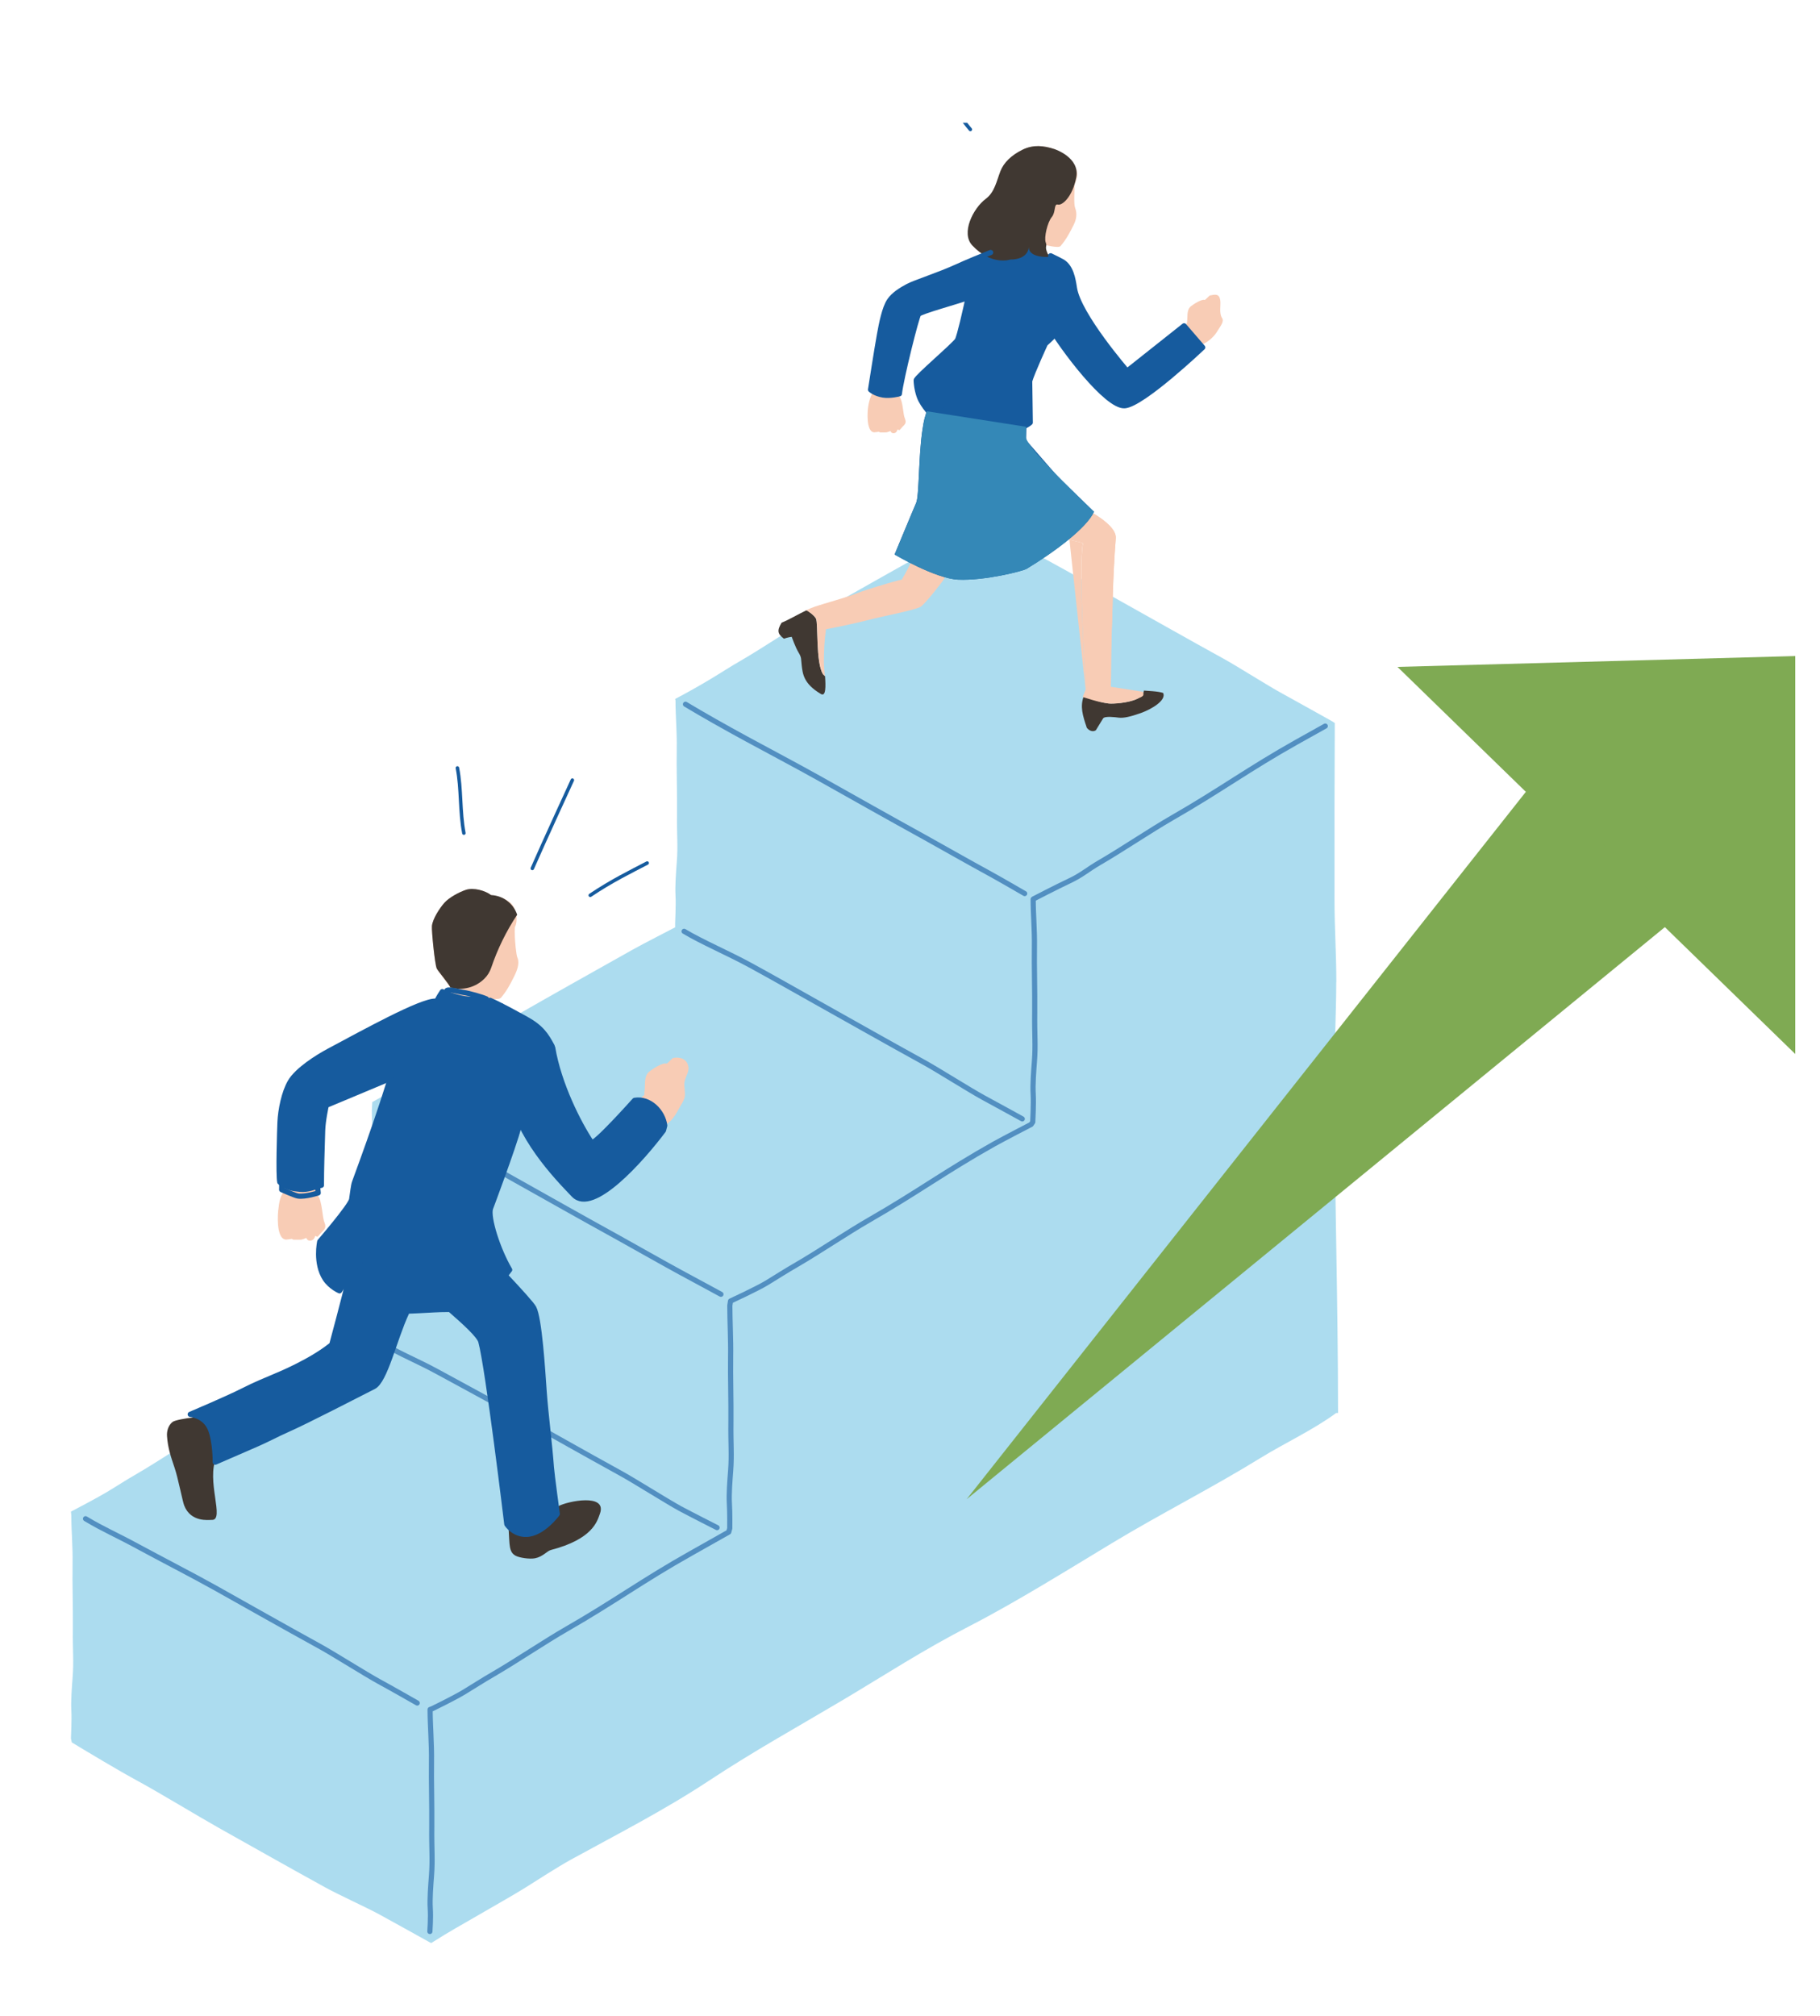 <?xml version="1.0" encoding="UTF-8"?><svg id="_レイヤー_2" xmlns="http://www.w3.org/2000/svg" width="250" height="276.91" xmlns:xlink="http://www.w3.org/1999/xlink" viewBox="0 0 250 276.91"><defs><style>.cls-1,.cls-2,.cls-3,.cls-4{fill:none;}.cls-2,.cls-3{stroke-width:.71px;}.cls-2,.cls-3,.cls-4{stroke-linecap:round;stroke-linejoin:round;}.cls-2,.cls-4{stroke:#165b9e;}.cls-5{clip-path:url(#clippath);}.cls-6{fill:#f8ccb5;}.cls-7{fill:#7faa53;}.cls-8{fill:#acdcef;}.cls-9{fill:#165b9e;}.cls-10{fill:#403832;}.cls-11{fill:#3488b7;}.cls-3{stroke:#528fc1;}.cls-4{stroke-width:.48px;}</style><clipPath id="clippath"><rect class="cls-1" y="16.86" width="250" height="250"/></clipPath></defs><g id="_デザイン"><g class="cls-5"><path class="cls-1" d="m161.12,265.79s0-.16.05,1.24c.02.63-.15,3.01.08,3.6.36.93.23,1.85-.2,2.74-.66,1.33-1.15,2.27-2.1,3.41-.32.38-2.18-.13-2.18-.13"/><g><g><path class="cls-8" d="m183.56,134.87c0-4.11-.25-7.21-.25-11.39s.01-8.26,0-12.38c0-1.93.04-11.79.04-11.79l-.33-.22s-5.38-3.01-6.9-3.84c-1.8-.97-6.14-3.72-7.93-4.71-6.16-3.4-8.42-4.71-14.61-8.17-2.93-1.64-6.43-3.64-9.41-5.26-3.07-1.68-6.93-3.41-9.41-4.89l-.5-.25c-1,.59-3.75,2.02-5.45,2.97-6.55,3.68-10.55,5.91-17.09,9.66-3.04,1.74-6.96,4.4-9.96,6.14-1.6.92-2.56,1.57-4.16,2.53-1.29.78-3.44,2-4.86,2.73l.05.22c0,2.16.21,4.22.17,6.6-.05,2.66.07,6.19.04,8.88-.04,3.34.15,4.39-.04,6.81-.1,1.29-.24,3.2-.17,4.46.08,1.33-.06,3.76-.05,3.85v.55s-4.45,2.29-5.79,3.04c-6.55,3.68-10.55,5.91-17.09,9.66-3.04,1.74-6.96,4.4-9.96,6.14-1.6.92-2.56,1.57-4.15,2.53-1.29.78-4.61,2.63-4.61,2.63l-.06,1.1c0,2.16.21,4.22.17,6.6-.05,2.66.07,6.19.04,8.88-.04,3.34.15,4.39-.04,6.81-.1,1.29-.24,3.2-.17,4.46.08,1.33-.06,3.76-.05,3.85l-.11.77s-3.73,2.04-5.07,2.79c-6.55,3.68-10.55,5.91-17.09,9.66-3.04,1.74-6.96,4.4-9.96,6.14-1.6.92-2.56,1.57-4.16,2.53-1.29.78-4.89,2.66-4.89,2.66l.05.55c0,2.16.21,4.22.17,6.6-.05,2.66.07,6.19.04,8.88-.04,3.34.15,4.39-.04,6.81-.1,1.29-.24,3.2-.17,4.46.08,1.33-.06,3.76-.05,3.85l.11.55c2.48,1.49,6.06,3.66,9.14,5.34,2.98,1.62,8.07,4.72,11,6.37,6.19,3.47,8.45,4.77,14.61,8.17,1.78.99,5.63,2.74,7.43,3.71,1.52.82,6.7,3.71,6.7,3.71l.49.26c2.72-1.73,4.11-2.45,6.69-3.96,1.54-.9,4.75-2.71,6.24-3.65,1.54-.98,4.57-2.91,6.14-3.78,6.36-3.5,12.86-6.8,19.07-10.9,6.17-4.07,11.74-7.14,18.08-10.9,6.37-3.78,11.24-7.01,17.83-10.4,6.29-3.24,13.57-7.78,19.55-11.39,6.73-4.06,13.7-7.56,20.32-11.65,3.38-2.08,7.22-3.84,10.4-6.18h.25c0-15.39-.5-30.77-.5-46.31,0-4.15.25-8.75.25-12.88Z"/><g><path class="cls-3" d="m11.75,208.6c2.48,1.49,4.19,2.18,7.26,3.85,2.98,1.62,7.57,3.98,10.5,5.62,6.19,3.47,8.45,4.77,14.61,8.17,1.78.99,6.13,3.73,7.92,4.71,1.52.82,5.27,2.96,5.27,2.96"/><path class="cls-3" d="m52.7,184.61c2.48,1.49,4.52,2.23,7.59,3.91,2.98,1.62,7.65,4.15,10.58,5.79,6.19,3.47,8.45,4.77,14.61,8.17,1.78.99,6.13,3.73,7.92,4.71,1.52.82,5.1,2.63,5.1,2.63"/><path class="cls-3" d="m93.97,127.92c2.48,1.49,6.02,2.98,9.1,4.66,2.98,1.62,6.48,3.62,9.41,5.26,6.19,3.47,8.45,4.77,14.61,8.17,1.78.99,6.13,3.73,7.92,4.71,1.52.82,5.41,2.96,5.41,2.96"/><path class="cls-3" d="m52.7,152.02c2.48,1.49,5.02,2.78,8.09,4.46,2.98,1.62,6.66,3.74,9.59,5.38,6.19,3.47,8.45,4.77,14.61,8.17,1.78.99,6.62,3.73,8.42,4.7,1.52.82,5.62,3.04,5.62,3.04"/><path class="cls-3" d="m94.16,96.73c2.48,1.49,5.33,3.1,8.4,4.77,2.98,1.62,6.99,3.74,9.92,5.38,6.19,3.47,8.45,4.77,14.61,8.17,1.78.99,6.62,3.73,8.42,4.7,1.52.82,5.24,2.98,5.24,2.98"/><path class="cls-1" d="m183.56,194.06c-3.18,2.35-7.03,4.1-10.4,6.18-6.62,4.09-13.59,7.59-20.32,11.65-5.99,3.61-13.26,8.15-19.55,11.39-6.59,3.4-11.46,6.62-17.83,10.4-6.34,3.76-11.91,6.82-18.08,10.9-6.2,4.1-12.71,7.4-19.07,10.9-1.58.87-4.6,2.8-6.14,3.78-1.49.94-4.7,2.75-6.24,3.65-2.58,1.51-3.96,2.23-6.69,3.96l-.49-.26s-5.18-2.89-6.7-3.71c-1.8-.97-5.65-2.73-7.43-3.71-6.16-3.4-8.42-4.71-14.61-8.17-2.93-1.64-8.02-4.74-11-6.37-3.07-1.68-6.66-3.85-9.14-5.34l-.11-.55c0-.09.14-2.52.05-3.85-.08-1.26.07-3.17.17-4.46.18-2.41,0-3.47.04-6.81.03-2.69-.08-6.21-.04-8.88.04-2.38-.17-4.44-.17-6.6l-.05-.55s3.61-1.88,4.89-2.66c1.6-.97,2.56-1.61,4.16-2.53,3-1.74,6.92-4.39,9.96-6.14,6.54-3.75,10.53-5.98,17.09-9.66,1.34-.75,5.07-2.79,5.07-2.79l.11-.77c0-.09.14-2.52.05-3.85-.08-1.26.07-3.17.17-4.46.18-2.41,0-3.47.04-6.81.03-2.69-.08-6.22-.04-8.88.04-2.38-.17-4.44-.17-6.6l.06-1.1s3.33-1.85,4.61-2.63c1.6-.97,2.56-1.61,4.15-2.53,3-1.74,6.92-4.39,9.96-6.14,6.54-3.75,10.53-5.98,17.09-9.66,1.34-.75,5.79-3.04,5.79-3.04v-.55c0-.09.14-2.52.05-3.85-.08-1.26.07-3.17.17-4.46.18-2.41,0-3.47.04-6.81.03-2.69-.08-6.21-.04-8.88.04-2.38-.17-4.44-.17-6.6l-.05-.22c1.41-.73,3.57-1.96,4.86-2.73,1.6-.97,2.56-1.61,4.16-2.53,3-1.74,6.92-4.39,9.96-6.14,6.54-3.75,10.53-5.98,17.09-9.66,1.7-.95,4.44-2.38,5.45-2.97l.5.25c2.48,1.49,6.34,3.22,9.41,4.89,2.98,1.62,6.48,3.62,9.41,5.26,6.19,3.47,8.45,4.77,14.61,8.17,1.78.99,6.13,3.73,7.93,4.71,1.52.82,6.9,3.84,6.9,3.84l.33.22s-.05,9.87-.04,11.79c.01,4.13,0,8.26,0,12.38s.25,7.29.25,11.39-.25,8.72-.25,12.88c0,15.54.5,30.92.5,46.31"/><path class="cls-3" d="m59.05,265.29c0-.09.14-1.86.05-3.19-.08-1.26.07-3.17.17-4.46.18-2.41,0-3.47.04-6.81.03-2.69-.08-6.21-.04-8.88.04-2.38-.19-4.99-.19-7.15l.3-.11s3.02-1.47,4.31-2.25c1.6-.97,2.56-1.61,4.15-2.53,3-1.74,6.92-4.39,9.96-6.14,6.54-3.75,10.53-6.72,17.09-10.4,1.15-.65,4.34-2.45,5.21-2.94l.14-.51c0-.09.03-2.08-.05-3.41-.08-1.26.07-3.17.17-4.46.18-2.41,0-3.47.04-6.81.03-2.69-.08-6.21-.04-8.88.04-2.38-.11-4.88-.11-7.04l.1-.62s3.67-1.7,4.95-2.48c1.6-.97,2.56-1.61,4.16-2.53,3-1.74,6.92-4.39,9.96-6.14,6.54-3.75,10.53-6.72,17.09-10.4,1.34-.75,5.13-2.71,5.13-2.71l.22-.33c0-.09.14-2.52.06-3.85-.08-1.26.07-3.17.17-4.46.18-2.41,0-3.47.04-6.81.03-2.69-.08-6.21-.04-8.88.04-2.38-.17-4.44-.17-6.6l.04-.04s3.1-1.61,4.95-2.48c1.69-.79,2.56-1.61,4.16-2.53,3-1.74,6.92-4.39,9.96-6.14,6.54-3.75,10.53-6.72,17.09-10.4,1.34-.75,3.92-2.19,3.92-2.19"/></g></g><path class="cls-10" d="m29.73,200.17s-.22-4.02-.99-4.9c-.77-.88-2.17-.58-2.17-.58-.97.09-2.57.38-2.86.61-.59.46-.82,1.25-.77,1.95.11,1.63.53,2.83,1.07,4.44.44,1.3,1.07,4.53,1.29,5.09.92,2.36,3.4,1.97,3.8,1.98,1.83.07-.84-5.46.64-8.6Z"/><path class="cls-10" d="m76.72,206.87l-6.85,3.14c.14,2.16,0,3.19.99,3.69.51.26,1.89.48,2.64.33,1.04-.2,1.66-1,2.15-1.13,5.76-1.5,6.37-3.92,6.75-4.97,1.07-2.9-4.52-1.72-5.68-1.06Z"/><path class="cls-6" d="m44.47,167.59c-.22-.81-.28-3.21-1.04-3.61l.27-.13-.06-.94-2.48.44-2.48-.72c0,.75-.01.76-.01.76,0,0,.17.08.42.18-.6.68-.73,1.4-.88,2.74,0,0-.4,3.9,1.1,3.95.18,0,.78-.1.78-.1.06.06.14.1.23.11.21.02.99,0,.99,0,.17.02.77-.24.77-.24.09.25.26.4.58.37.37-.04.55-.31.64-.65l.3.13c.24-.19.4-.47.71-.75.65-.6.3-1.01.15-1.55Z"/><path class="cls-6" d="m94.56,146.51c-.19-1.11-1.22-1.37-2.09-1.2-.14.03-.75.74-.9.78-.57-.2-2.06.82-2.4,1.11-.79.65-.48,1.89-.66,2.84v.33l-.55.55s1.93.72,2.31,1.38c.39.66,1.1,2.15,1.1,2.15,1.1-.42,1.71-1.93,2.28-2.86.63-1.02.42-1.36.35-2.52-.06-.98.7-1.71.56-2.54Z"/><path class="cls-9" d="m87.19,151.13l-.08.08s-5.53,6.19-5.86,5.7c-1.77-2.66-4.56-8.22-5.4-13.22-.83-1.54-1.49-2.59-3.68-3.79-.85-.47-4.39-2.18-4.39-2.18-.82-.22-2.01-.48-2.88-.48-1.33,0-4.13-1.05-4.13-1.05l-.72,1.27-1.92.37c-3.52,1.43-8.83,4-13.11,6.41-1.63.92-4.2,2.7-5.17,4.35-.84,1.44-1.32,3.8-1.4,5.53-.05,1.1-.24,7.24-.03,8.23.83.77,1.84.91,2.75.99,1.18.11,1.98-.33,2.97-.55,0-2.31.08-4.38.17-7.51.04-1.41.5-3.47.5-3.47l4.11-1.84,4.8-2.04c-1.43,4.6-3.67,10.39-5.01,14.42-.17.5-.25,1.4-.41,2.39-.14.86-4.38,5.78-4.38,5.78,0,0-.66,2.97.74,5.12.74,1.12,1.98,1.65,1.98,1.65,0,0,.53-.9,1.38-2.11-.63,2.75-2.46,9.5-2.46,9.5,0,0-1.21,1.04-3.46,2.27-3.63,1.98-5.28,2.31-8.73,4.05-2.19,1.11-7.25,3.25-7.25,3.25,0,0,1.99.15,2.76,2.02.7,1.69.68,4.55.68,4.55,0,0,4.05-1.76,4.95-2.15,2.5-1.07,3.35-1.61,4.95-2.31,2.51-1.1,9.43-4.68,11.86-5.91,1.62-.82,2.91-6.84,4.62-10.37,1.64-.04,4.24-.24,5.31-.22.17,0,.35,0,.54,0,2.03,1.76,4.01,3.56,4.24,4.41.99,3.63,3.57,25.09,3.57,25.09,0,0,.96,1.46,2.72,1.39,2.23-.08,4.21-2.81,4.21-2.81,0,0-.74-5.42-.81-6.4-.22-3.08-.79-7.49-.99-10.35-.22-3.19-.66-10.13-1.43-11.56-.28-.51-2.2-2.61-3.91-4.43.19-.24.39-.51.61-.8-1.65-2.81-3.01-7.17-2.64-8.42,0,0,3.35-8.88,4.07-11.79,2.06,4.41,5.6,8.06,7.38,9.91,2.61,2.72,9.36-4.9,12.33-8.86l.17-.66c-.23-1.91-2.04-3.8-4.13-3.47Z"/><path class="cls-6" d="m71.08,131.57c-.2-.51-.34-2.36-.36-2.9-.04-1.17.02-1.36.02-1.36.46-.88.2-2.74-.74-3.4-.53-.37-1.25-.84-2.21-.82l-.35-.15c-.8-.62-2.39-1.04-3.41-.72-.93.3-2.34,1.06-2.99,1.79-.64.73-1.61,2.19-1.71,3.19-.06.62.39,5.23.66,5.83.15.34,1.91,2.5,2.02,2.91l-.45-.04c-.33.37-.17.5-.17.5.42.11,2.23.83,3.5.86.22.04,2.11-.06,2.32-.07.49.1,1.42.07,1.6-.14.82-.98,1.24-1.79,1.81-2.93.38-.76.78-1.75.47-2.55Z"/><path class="cls-2" d="m67.31,137.39c1.54.67,4,2.05,4.85,2.51,2.19,1.2,2.85,2.24,3.68,3.79"/><path class="cls-10" d="m67.44,122.93c-.8-.62-2.39-1.04-3.41-.72-.93.3-2.34,1.06-2.99,1.79-.64.73-1.61,2.19-1.71,3.19-.06.62.39,5.23.66,5.83.15.34,1.76,2.21,1.87,2.61l.1.03c1.64.42,3.39-.05,4.59-1.25h0c.42-.42.73-.92.92-1.48h0c.87-2.58,2.07-5.03,3.57-7.29h0,0c-.52-1.55-1.93-2.62-3.56-2.7h-.04Z"/><path class="cls-2" d="m61.31,136.15c.12-.43,1.61.06,2.43.18.62.08,2.5.6,3.07.87"/><path class="cls-2" d="m71.33,154.61c-.89,3.24-3.96,11.38-3.96,11.38-.37,1.25.99,5.61,2.64,8.42-1.98,2.64-2.81,3.3-4.46,4.46-1.03.72-3.03,1.01-4.29.99-1.52-.02-6.14.39-6.69.17,0,0-2.78-4.51-1.62-10.62"/><path class="cls-2" d="m48,175.31c-.66,2.82-2.43,9.38-2.43,9.38,0,0-1.21,1.04-3.46,2.27-3.63,1.98-5.28,2.31-8.73,4.05-2.19,1.11-7.25,3.25-7.25,3.25,0,0,1.99.15,2.76,2.02.7,1.69.68,4.55.68,4.55,0,0,4.05-1.76,4.95-2.15,2.5-1.07,3.35-1.61,4.95-2.31,2.51-1.1,9.43-4.68,11.86-5.91,1.58-.8,2.84-6.55,4.5-10.11"/><path class="cls-2" d="m61.94,179.97c1.98,1.73,3.88,3.46,4.11,4.3.99,3.63,3.57,25.09,3.57,25.09,0,0,.96,1.46,2.72,1.39,2.23-.08,4.21-2.81,4.21-2.81,0,0-.74-5.42-.81-6.4-.22-3.08-.79-7.49-.99-10.35-.22-3.19-.66-10.13-1.43-11.56-.26-.49-2.03-2.43-3.68-4.19"/><path class="cls-2" d="m60.04,137.47c.05-.28.72-1.27.72-1.27l.16.17c1.54.5,2.63.88,3.96.88,1.06,0,2.59.39,3.36.61"/><path class="cls-2" d="m60.7,138.35c.72.44,2.15.64,2.81.61.51-.03,1.97-.33,2.48-.39,1.05-.11,1.87-.43,2.92-.39"/><path class="cls-2" d="m46.22,185.52c.18.89,1.39,1.11,1.99,1.82"/><path class="cls-2" d="m59.86,137.51c-1.94-.12-9.93,4.32-14.61,6.81-1.65.88-4.43,2.63-5.39,4.28-.84,1.44-1.32,3.8-1.4,5.53-.05,1.1-.24,7.24-.03,8.23.83.77,1.84.91,2.75.99,1.18.11,1.98-.33,2.97-.55,0-2.31.08-4.38.17-7.51.04-1.41.5-3.47.5-3.47l8.48-3.55"/><path class="cls-2" d="m38.7,162.64c0,.75-.01.76-.01.76,0,0,1.82.82,2.26.88,1.02.13,2.76-.43,2.76-.43l-.06-.61"/><path class="cls-2" d="m55.47,141.27c-1.31,5.9-4.17,14.05-6.76,21.09-.18.49-.25,1.4-.41,2.39-.14.86-4.38,5.78-4.38,5.78,0,0-.66,2.97.74,5.12.74,1.12,1.98,1.65,1.98,1.65,0,0,2.91-4.45,5.73-7.48.8-.86,1.79-3.94,1.79-3.94"/><path class="cls-2" d="m75.92,143.91c.84,5,3.55,10.35,5.32,13,.33.5,5.86-5.7,5.86-5.7l.08-.08c2.08-.34,3.89,1.56,4.13,3.47l-.17.66c-2.97,3.96-9.71,11.59-12.33,8.86-2.36-2.46-7.81-8.06-8.8-14.41"/><path class="cls-2" d="m50.97,171.28c-1.07.58-1.28.9-2.15,1.38-.86.47-1.61,1.09-2.58,1.11.73,1.14.73,1.89.4,2.88"/><path class="cls-2" d="m67.21,167.15c-.3,1.01-.58.83-1.49,1.32,0,1.75,1.32,1.98,1.98,1.16"/><rect class="cls-1" x="61.26" y="120.75" width="8.26" height="4.62"/><path class="cls-4" d="m62.83,105.48c.56,2.88.32,5.99.89,8.95"/><path class="cls-4" d="m78.62,107.15s-4.03,8.75-5.5,12.13"/><path class="cls-4" d="m81.08,122.97c2.96-1.99,5.52-3.23,7.82-4.43"/><path class="cls-10" d="m113.07,92.64c-1.04-1.59-.66-7.07-.98-7.66-.31-.56-1-.98-1.17-1.08,0,0-.07-.03-.16-.07-1.15.55-2.36,1.28-3.4,1.7-.66,1.1-.55,1.54.33,2.2.47-.19,1.06-.26,1.06-.26,0,0,.53,1.49.93,2.13.46.76.33.89.44,1.76.14,1.14.22,2.53,2.64,3.96.7.41.67-1.05.57-2.45-.12-.11-.22-.2-.24-.24Z"/><path class="cls-6" d="m125.33,76.88s-1.02,2.04-1.38,2.59c-.18.28.83-.19-2.2.71-1.66.49-3.24.98-4.21,1.37-1.3.52-4.14,1.28-5.6,1.77-.38.13-.78.3-1.19.49.09.04,1.02.59,1.33,1.15.33.59-.06,6.07.98,7.66.03.04.13.13.24.24-.05-.72-.13-1.43-.13-1.85,0-1.49.07-3.11.29-4.58,0,0,3.56-.67,6.44-1.43,1.07-.28,5.55-1.15,6.51-1.63.63-.32,3.13-3.63,3.13-3.63l.62-1.11-4.84-1.76Z"/><path class="cls-10" d="m159.77,95.18c-.61-.24-2.27-.29-2.64-.33,0,0,0,.71-.99,1.16-1.21.55-3.31.67-3.85.61-.6-.07-1.1-.2-1.52-.33l-1.89-.72c-.55,1.49-.17,2.67.41,4.4.33.41.84.6,1.24.33,0,0,.75-1.23.99-1.62.22-.36,1.7-.17,2.15-.11.66.08,1.56-.11,3.03-.63,1.54-.55,3.52-1.76,3.08-2.75Z"/><path class="cls-6" d="m157.02,95.02l-4.43-.69c.05-1.15.05-6.59.18-9.11.06-1.07.05-5.56.5-11.28.17-2.2-5.31-4.55-5.3-4.66l-7.08,3.51c0,.13,7.89,1.69,7.87,1.82-.66,3.52.35,18.54.37,20.09l-.41,1.05c.55.11,1.91.67,3.58.88.55.07,2.64-.06,3.85-.61.99-.45.96-.41.88-.99Z"/><path class="cls-9" d="m162.66,44.75l-7.83,6.21s-6.65-7.67-7.23-11.38c-.2-1.31-.48-2.92-1.65-3.63-.4-.24-2.42-1.22-2.89-1.43l-3.2-1.15-1.32-.22-.91.96-1.57.58c-1.24.5-3.37,1.37-4.61,1.94-2.5,1.15-5.78,2.18-6.75,2.7-.88.47-1.94,1.09-2.54,1.98-.69,1.01-1.11,3.22-1.37,4.65-.33,1.8-1.23,7.57-1.23,7.57,0,0,.57.55,1.73.74.99.17,2.23-.17,2.23-.17.25-2.15,2.36-10.62,2.65-10.94.35-.38,5.17-1.71,6.58-2.2l.33-.63c-.72,3.42-1.34,5.84-1.57,6.35-.25.56-5.7,5.17-5.68,5.56.02.82.26,2.02.65,2.75.26.5.58.94.88,1.3-.32,1.01-.42,1.2-.65,2.72-.56,3.7-.44,9.21-.88,10.09-.15.3-2.95,7.06-2.95,7.06,0,0,5.6,3.31,8.73,3.45,3.63.17,8.89-1.17,9.41-1.49,3.91-2.37,8.26-5.64,9.25-7.84l-4.95-4.79-4.38-5.04.05-2.06c.36-.2.53-.37.53-.37l-.08-5.7c.35-1.21,2.15-5.12,2.15-5.12.22-.22.8-.68,1.31-1.28,2.49,3.79,7.42,9.93,9.59,9.78,2.48-.17,10.73-8.01,10.73-8.01l-2.56-2.97Z"/><path class="cls-6" d="m124.21,57.23c-.17-.65-.23-2.57-.83-2.89l-2.06-.08s-1.44-.66-1.24-.58c-.48.55-.75,1.46-.87,2.54,0,0-.32,3.12.88,3.16.14,0,.63-.08.63-.08.05.05.11.08.19.09.17.02.79,0,.79,0,.13.02.62-.19.62-.19.07.2.21.32.46.3.3-.03.44-.25.51-.52l.24.11c.19-.15.32-.37.57-.6.52-.48.24-.81.12-1.24Z"/><path class="cls-6" d="m167.61,41.2c-.15-.89-.7-.76-1.4-.62-.11.02-.6.59-.72.62-.46-.16-1.65.66-1.92.88-.63.52-.39,1.51-.53,2.27l-.3.64s1.18.96,1.49,1.49c.31.53.74.91.74.91.88-.34,1.73-1.06,2.19-1.81.5-.82,1.03-1.41.7-1.91-.44-.65-.13-1.82-.25-2.48Z"/><path class="cls-6" d="m143.88,34.8c-.38-.44-.4-1.17-.4-1.17,0,0,1.93.5,2.2.17.82-.98,1.24-1.79,1.81-2.93.38-.76.49-1.56.18-2.35-.2-.51-.05-2.55-.07-3.09,0-.22.18-.54.18-.54.4-1.22.4-2.08-2.28-3.99l-.63-.41c-1.49-.5-2.92-.63-4.35.06-1.6.77-2.63,1.81-3.08,2.97-.53,1.36-.79,2.88-2.01,3.8-1.76,1.32-3.03,4.4-1.87,6.38,0,0,.53.58,1.62,1.16,1.27.66,1.82.5,1.82.5h1.82c1.65-.17,2.39-1.13,2.64-1.54,0,0-.17,1.52,1.58,1h0c-.09-.08.93.09.86,0"/><path class="cls-2" d="m139.26,35.4c.55.18,1.13.29,1.52.27.51-.03,1.57-.29,2.08-.34"/><path class="cls-10" d="m138.74,35.66s-2.57.86-5.2-1.97c-1.56-1.68.11-5.06,1.87-6.38,1.22-.91,1.48-2.43,2.01-3.8.45-1.16,1.49-2.2,3.08-2.97,1.42-.69,2.86-.55,4.35-.06,0,0,3.52,1.14,2.99,3.88-.53,2.73-1.96,3.9-2.53,3.74s-.26,1.03-.84,1.72-1.08,2.8-.83,3.46c.25.66-.2.46.25,1.52s.75.46.75.46c0,0-3.32.39-3.32-1.32,0,0,0,1.71-2.57,1.71Z"/><path class="cls-2" d="m134.51,36.11c-.33.39-.52.91-.94,1.82"/><path class="cls-2" d="m144,44.5c1.94,3.37,8.01,11.39,10.48,11.23s10.73-8.01,10.73-8.01l-2.56-2.97-7.83,6.21s-6.65-7.67-7.23-11.38c-.2-1.31-.48-2.92-1.65-3.63-.22-.13-.94-.49-1.62-.82"/><path class="cls-2" d="m133.35,39.14c-.83,4.05-1.56,6.97-1.82,7.54-.25.56-5.7,5.17-5.68,5.56.02.82.26,2.02.65,2.75.76,1.43,1.95,2.42,1.95,2.42,0,0,2.42-1.54,3.52-3.69"/><path class="cls-2" d="m132.77,40.95c-1.4.5-6.23,1.82-6.58,2.2-.29.32-2.41,8.79-2.65,10.94,0,0-1.24.33-2.23.17-1.16-.19-1.73-.74-1.73-.74,0,0,.9-5.77,1.23-7.57.26-1.43.68-3.64,1.37-4.65.6-.88,1.66-1.51,2.54-1.98.97-.52,4.25-1.55,6.75-2.7,1.24-.57,3.37-1.45,4.61-1.94"/><path class="cls-2" d="m144.77,46.09c-.48.52-.98.93-1.18,1.13,0,0-1.8,3.9-2.15,5.12l.08,5.7s-.83.83-2.89,1.07c-2.88.35-7.98-.83-7.98-.83l1.76-5.83"/><path class="cls-2" d="m131.92,54.22c-.17,2.09.33,2.7.88,3.19-.88.22-1.27.39-1.76.77"/><path class="cls-11" d="m140.95,58.62l-.03,1.46c.24,1.47,6.31,7.22,9.14,10.02l.22.19c-.99,2.2-5.34,5.48-9.25,7.84-.52.32-5.78,1.65-9.41,1.49-3.13-.14-8.73-3.45-8.73-3.45,0,0,2.81-6.76,2.95-7.06.44-.88.32-6.39.88-10.09.21-1.42.32-1.68.59-2.53"/><path class="cls-1" d="m109.99,87.18c-.33-.22-1.36.16-2.31.55-.88-.66-.99-1.1-.33-2.2,1.41-.58,3.12-1.7,4.59-2.2,1.47-.49,4.27-1.38,5.6-1.77,2.81-.83,6.13-1.66,6.41-2.09.22-.34.67-1.21,1-1.85"/><path class="cls-1" d="m108.73,87.47s.53,1.49.93,2.13c.46.76.33.89.44,1.76.14,1.14.22,2.53,2.64,3.96,1.06.63.44-3.06.44-4.29,0-1.49.07-3.11.29-4.58,0,0,11.99-2.58,12.95-3.06.7-.35,2.37-2.72,3.23-3.97"/><path class="cls-6" d="m149.12,94.69c-.02-1.55-1.03-16.57-.37-20.09,0-.04-.78-.22-1.85-.46"/><path class="cls-6" d="m150.3,70.58c1.46.9,3.06,2.15,2.96,3.35-.44,5.72-.44,10.21-.5,11.28-.16,2.97-.35,10.54-.35,10.54"/><rect class="cls-1" x="139.48" y="18.52" width="7.9" height="5.34"/><path class="cls-4" d="m127.58,9.71c2.1,2.45,3.56,5.55,5.71,8.07"/><path class="cls-4" d="m139.28.24s1.63,10.46,2.35,14.45"/><path class="cls-4" d="m149.14,14.56c1.51-3.62,3.1-6.31,4.48-8.81"/><polygon class="cls-7" points="246.6 90.11 191.96 91.6 246.6 144.77 246.6 90.11"/><g><line class="cls-7" x1="220.73" y1="116.43" x2="132.78" y2="205.92"/><polygon class="cls-7" points="230.4 125.94 132.78 205.92 211.05 106.92 230.4 125.94 230.4 125.94"/></g></g></g></g></svg>